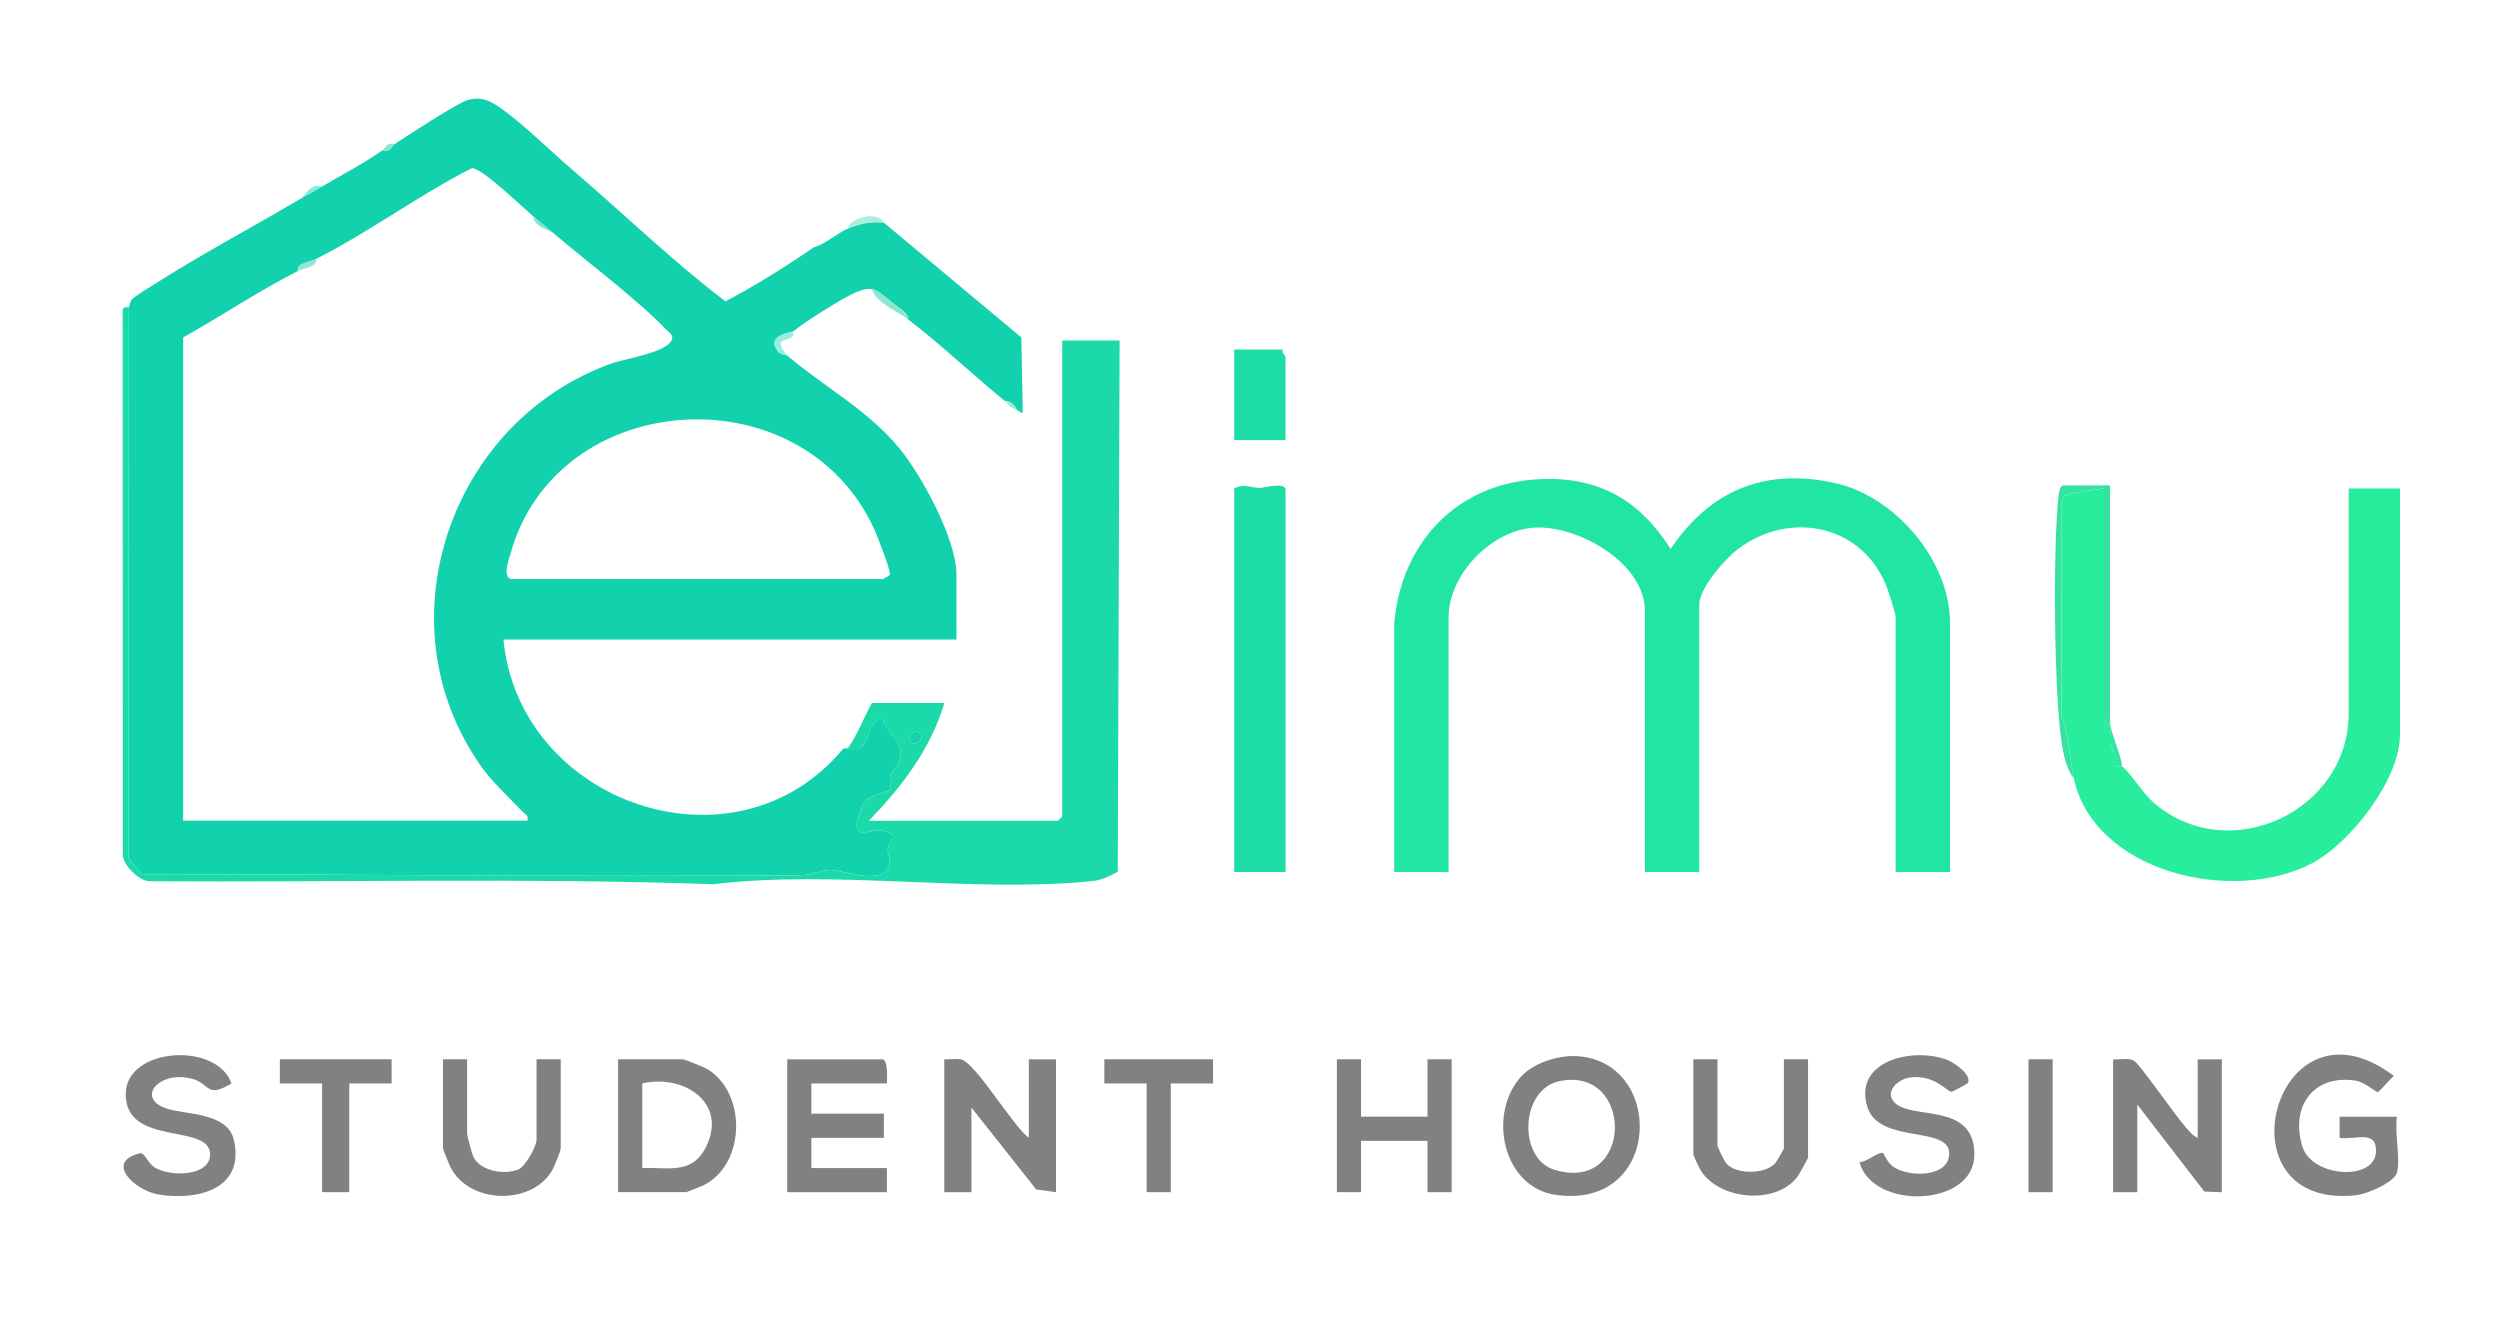 <?xml version="1.0" encoding="UTF-8"?>
<svg id="Layer_1" data-name="Layer 1" xmlns="http://www.w3.org/2000/svg" viewBox="0 0 450 242">
  <defs>
    <style>
      .cls-1 {
        fill: #8ae9d8;
      }

      .cls-2 {
        fill: #35e2a0;
      }

      .cls-3 {
        fill: #21e5a2;
      }

      .cls-4 {
        fill: #1bd9a9;
      }

      .cls-5 {
        fill: #27ed9c;
      }

      .cls-6 {
        fill: #1ddca6;
      }

      .cls-7 {
        fill: #99ede1;
      }

      .cls-8 {
        fill: #8ae4d6;
      }

      .cls-9 {
        fill: #818181;
      }

      .cls-10 {
        fill: #a9eee0;
      }

      .cls-11 {
        fill: #1edca7;
      }

      .cls-12 {
        fill: #12d2ad;
      }

      .cls-13 {
        fill: #96efdb;
      }

      .cls-14 {
        fill: #8be7d2;
      }

      .cls-15 {
        fill: #84e4d2;
      }

      .cls-16 {
        fill: #8fe7db;
      }
    </style>
  </defs>
  <path class="cls-12" d="M71.03,25.95c2.07-1.41,11.31-7.38,13.02-7.9,2.63-.8,4.3.14,6.35,1.6,3.85,2.74,9.09,7.9,12.97,11.21,9.08,7.77,17.67,16.14,27.22,23.39,5.37-2.85,10.94-6.29,15.92-9.76,2.14-.58,4.18-2.52,6.07-3.32,2.18-.92,4.12-1.35,6.52-1.09l24.74,20.65.26,13.6c-.1.15-.76-.42-1.08-.54-.41-.94-1.1-1.59-2.17-1.63-5.85-4.78-11.4-10.07-17.4-14.68.08-1.16-1.63-2.01-2.47-2.7-1.04-.85-2.94-2.61-4.05-2.74s-1.9.18-2.93.6c-2.11.86-9.41,5.48-11.2,7.01-2.03.5-4.62,1.12-2.76,3.6.48.64,1.45.57,1.67.75,6.62,5.63,14.43,9.75,20.1,16.6,4.09,4.94,10.35,16.45,10.35,22.82v11.69h-81.54c2.84,29.54,41.67,43.02,61.08,19.75.21-.25.84-.12.89-.18,4.61,1.18,2.67-4.5,6.25-5.44,1.01,3.35,4.52,4.42,2.85,8.28-.33.77-1.18,1.25-1.38,1.89-.27.89.12,2.36-.18,2.8-.16.25-3.42.82-4.61,2.22-.2.23-1.27,3.36-1.29,3.59-.27,3.02,2.47,1.33,3.94,1.45,4.07.32,1.77,2.15,1.63,3.48-.08.72.48,1.45.29,2.5-.78,4.2-7.93,1.24-10.58,1.15-1.52-.05-3.35.91-5.33.93-39.55.35-79.13-.17-118.67-.19l-2.35-2.81.03-99.23c.19-.24.08-1.05.79-1.63,1-.82,2.82-1.88,4.02-2.65,8.45-5.36,17.54-10.19,26.17-15.29,1.14-.67,2.55-1.43,3.81-2.17,3.57-2.12,7.52-4.12,10.87-6.52,1.43.43,1.68-.75,2.17-1.09ZM56.89,46.61c-1.17.59-3.63.78-3.26,2.17-7.08,3.58-13.75,8.11-20.66,11.96v86.98h61.97c.23-.98-.36-1.09-.86-1.61-2.65-2.78-5.52-5.33-7.74-8.54-17.82-25.71-5.18-61.89,23.85-72.19,2.11-.75,10.39-2,10.81-4.45.12-.72-.62-1.14-1.03-1.57-5.52-5.69-14.4-12.32-20.67-17.65-1.06-.9-2.27-1.88-3.26-2.72-1.9-1.61-9.4-8.86-11.1-8.72-9.63,4.88-18.41,11.48-28.04,16.33ZM91.96,104.23h66.87c.08,0,1.34-.57,1.37-.87.07-.8-2.25-6.8-2.8-8.02-12.98-28.58-57.29-25.61-65.54,4.43-.29,1.06-1.42,3.99.11,4.46Z"/>
  <path class="cls-3" d="M250.97,112.12c1.26-14.35,11.16-25.01,25.8-25.85,10.75-.61,18.26,3.58,23.94,12.53,7.1-10.5,16.96-14.71,29.75-11.81,10.72,2.43,20.54,13.93,20.54,25.13v44.85h-9.79v-45.94c0-.68-1.25-4.51-1.62-5.45-4.33-11.1-17.4-13.87-26.83-6.69-2.35,1.79-6.89,7.01-6.89,9.96v48.11h-9.79v-47.02c0-8.62-12.06-15.41-19.86-14.97s-15.47,8.52-15.47,16.06v45.94h-9.79v-44.85Z"/>
  <path class="cls-4" d="M23.19,55.31l-.03,99.23,2.35,2.81c39.54.01,79.12.53,118.67.19,1.98-.02,3.81-.98,5.33-.93,2.65.09,9.79,3.05,10.58-1.15.2-1.05-.37-1.78-.29-2.5.14-1.33,2.44-3.16-1.63-3.48-1.47-.12-4.21,1.58-3.94-1.45.02-.23,1.09-3.36,1.29-3.59,1.19-1.4,4.45-1.97,4.61-2.22.29-.45-.09-1.92.18-2.8.2-.64,1.04-1.12,1.38-1.89,1.67-3.87-1.84-4.93-2.85-8.28-3.58.95-1.64,6.62-6.25,5.44,1.52-1.97,3.06-5.86,4.35-8.15h13.05c-2.52,8.36-7.64,15.04-13.59,21.2h33.98c.06,0,.82-.76.82-.82V61.29h10.33l-.33,95.62c-1.7.89-2.86,1.52-4.81,1.71-21.56,2.13-46.16-2.11-67.96.54-33.86-1.19-67.81-.31-101.71-.54-1.86-.25-4.4-2.78-4.62-4.62l-.02-97.92c-.2-1.08,1.08-.71,1.13-.78ZM165.62,131.96c-.86-.86-2.49.76-1.63,1.63s2.49-.76,1.63-1.63Z"/>
  <path class="cls-5" d="M373.29,140.11c-.8-3.62-.78-7.31-2.2-11.12l.03-38.63c.03-.66.24-1.06.9-1.27,1.65-.53,4.88-.91,6.71-1.17v41.59c0,.1.89.67,1.07,1.64.54,2.74-.32,2.21,1.07,5.04.2.4-.15,1.31.1,1.69.18.27.92-.02,1.02.06,1.77,1.47,3.69,4.91,5.97,6.8,13.53,11.25,34.8,1.18,34.8-16.32v-40.5h9.24v44.31c0,8.08-8.95,19.58-15.94,23.21-14.17,7.34-39.04,1.67-42.78-15.32Z"/>
  <path class="cls-6" d="M231.4,156.97h-9.24v-69.04c1.75-.98,3.15-.1,4.62-.1.73,0,4.62-1.18,4.62.38v68.77Z"/>
  <path class="cls-9" d="M185.19,204.81v-14.13h4.89v23.92l-3.57-.51-11.65-14.72v15.22h-4.89v-23.92c.96.07,2.05-.17,2.98.01,2.62.52,9.36,12.05,12.24,14.12Z"/>
  <path class="cls-9" d="M111.26,214.59v-23.92h11.69c.23,0,3.81,1.44,4.27,1.71,7.14,4.22,7.04,16.79-.25,20.8-.44.24-3.29,1.41-3.48,1.41h-12.23ZM115.61,210.24c4.3-.16,8.68,1.16,11.17-3.24,4.6-8.11-3.37-13.76-11.17-11.99v15.22Z"/>
  <path class="cls-9" d="M273.99,193.58c2.12-2.21,6.28-3.55,9.32-3.49,16.42.31,16.17,27.69-3.21,25-9.79-1.36-12.41-14.93-6.11-21.51ZM280.72,194.6c-7.11,1.47-7.51,13.92-.97,15.94,14.37,4.43,14.44-18.72.97-15.94Z"/>
  <path class="cls-9" d="M395.58,204.81v-14.13h4.35v23.92l-3.15-.12-12.07-15.65v15.77h-4.35v-23.92c1.16.1,2.78-.34,3.8.28s7.54,10.02,9.26,11.94c.61.68,1.31,1.56,2.16,1.92Z"/>
  <path class="cls-9" d="M431.46,211.06c-.51,1.81-5.45,3.87-7.34,4.08-25.32,2.78-14.65-37.68,6.78-21.47-.63.45-2.55,2.89-2.98,2.9-.22,0-2.35-1.8-3.84-2.04-7.69-1.23-11.85,4.67-9.66,11.83,1.71,5.59,13.13,6.33,13.26.89.09-3.99-3.67-2.01-6.55-2.43v-3.81h10.33c-.48,2.68.65,7.74,0,10.06Z"/>
  <path class="cls-9" d="M159.64,195.02h-13.59v5.44h13.05v4.35h-13.05v5.44h13.59v4.35h-17.94v-23.92h17.12c1.05,0,.86,3.47.82,4.35Z"/>
  <path class="cls-9" d="M41.67,195.01c-4.58,2.79-3.83.04-7.05-.82-5.97-1.6-10.2,3.43-4.76,5.3,3.54,1.22,11.09.69,12.24,5.7,2.04,8.93-6.65,10.98-13.62,9.81-4.12-.69-9.78-5.84-3.28-7.41.82-.2,1.3,1.71,2.69,2.57,2.79,1.71,9.93,1.61,9.93-2.36,0-5.73-15.21-1.3-15.19-10.87.02-8.46,16.44-9.45,19.04-1.91Z"/>
  <polygon class="cls-9" points="244.99 190.67 244.99 201 256.95 201 256.95 190.67 261.3 190.67 261.3 214.59 256.95 214.59 256.95 205.35 244.99 205.35 244.99 214.59 240.64 214.59 240.64 190.67 244.99 190.67"/>
  <path class="cls-9" d="M354.19,194.96c-.08.14-2.76,1.58-2.93,1.57-.82-.05-3.13-3.24-7.57-2.56-2.02.31-4.46,2.46-2.8,4.35,3.01,3.45,14.48-.15,14.5,9.48.02,9.49-18.31,10.11-20.7,1.37,1.1.14,3.65-2.05,4.3-1.6.16.11.64,1.74,2.04,2.6,2.88,1.77,9.72,1.7,9.83-2.46.14-5.2-12.6-1.69-14.72-8.42-2.66-8.48,8.43-10.87,14.45-8.47,1.2.48,4.45,2.69,3.61,4.14Z"/>
  <path class="cls-9" d="M84.08,190.67v13.32c0,.43.87,3.72,1.15,4.28,1.3,2.56,5.61,3.26,8.08,2.23,1.28-.54,3.27-4.16,3.27-5.42v-14.41h4.35v16.04c0,.41-1.18,3.33-1.52,3.92-3.67,6.37-14.84,6.12-18.27-.44-.24-.46-1.41-3.29-1.41-3.48v-16.04h4.35Z"/>
  <path class="cls-9" d="M309.14,190.67v15.49c0,.3,1.26,2.88,1.61,3.28,1.81,2.02,6.92,1.92,8.73,0,.28-.3,1.62-2.57,1.62-2.73v-16.04h4.35v17.67c0,.2-1.64,3.12-1.93,3.5-3.87,5.07-13.92,4.18-17.34-1.08-.28-.43-1.38-2.74-1.38-2.97v-17.12h4.35Z"/>
  <polygon class="cls-9" points="70.49 190.67 70.49 195.02 62.87 195.02 62.87 214.59 57.98 214.59 57.98 195.02 50.37 195.02 50.37 190.67 70.49 190.67"/>
  <polygon class="cls-9" points="218.35 190.67 218.35 195.02 210.74 195.02 210.74 214.59 206.39 214.59 206.39 195.02 198.78 195.02 198.78 190.67 218.35 190.67"/>
  <path class="cls-11" d="M230.86,62.92c-.18.53.54,1.18.54,1.36v14.95h-9.24v-16.31h8.7Z"/>
  <rect class="cls-9" x="365.13" y="190.67" width="4.35" height="23.92"/>
  <path class="cls-2" d="M373.29,140.11c-1-1.14-1.63-3.41-1.93-4.87-1.71-8.33-1.85-37.19-.82-45.99.06-.55.25-1.88.84-1.88h8.43v42.68c0,1.51,2.02,5.96,2.17,7.88-.1-.08-.84.21-1.02-.06-.25-.38.1-1.29-.1-1.69-1.4-2.83-.54-2.3-1.07-5.04-.19-.97-1.07-1.54-1.07-1.64v-41.59c-1.83.26-5.06.65-6.71,1.17-.66.21-.87.61-.9,1.27l-.03,38.63c1.42,3.81,1.41,7.49,2.2,11.12Z"/>
  <path class="cls-14" d="M156.92,52.05c1.12.13,3.02,1.9,4.05,2.74.84.69,2.55,1.53,2.47,2.7-2-1.54-5.64-2.85-6.52-5.44Z"/>
  <path class="cls-10" d="M159.1,40.09c-2.4-.26-4.34.16-6.52,1.09.5-2.26,5.73-3.16,6.52-1.09Z"/>
  <path class="cls-7" d="M142.79,59.66c-.06.05.16.68-.14.94-1.1.95-3.57.11-.95,3.41-.22-.18-1.19-.11-1.67-.75-1.86-2.47.73-3.1,2.76-3.6Z"/>
  <path class="cls-1" d="M57.98,33.56c-1.25.75-2.67,1.5-3.81,2.17,1.26-1.19,1.81-2.71,3.81-2.17Z"/>
  <path class="cls-13" d="M183.02,73.79c-1.77-.7-1.26-.88-2.17-1.63,1.07.04,1.76.69,2.17,1.63Z"/>
  <path class="cls-8" d="M71.03,25.95c-.49.34-.74,1.51-2.17,1.09.51-.37.71-1.51,2.17-1.09Z"/>
  <path class="cls-15" d="M99.3,41.72c-1.18-.38-3.43-1.44-3.26-2.72.99.84,2.21,1.82,3.26,2.72Z"/>
  <path class="cls-16" d="M56.89,46.61c.37,1.4-2.1,1.59-3.26,2.17-.37-1.39,2.09-1.58,3.26-2.17Z"/>
  <path class="cls-12" d="M165.62,131.96c.86.86-.76,2.49-1.63,1.63s.76-2.49,1.63-1.63Z"/>
</svg>